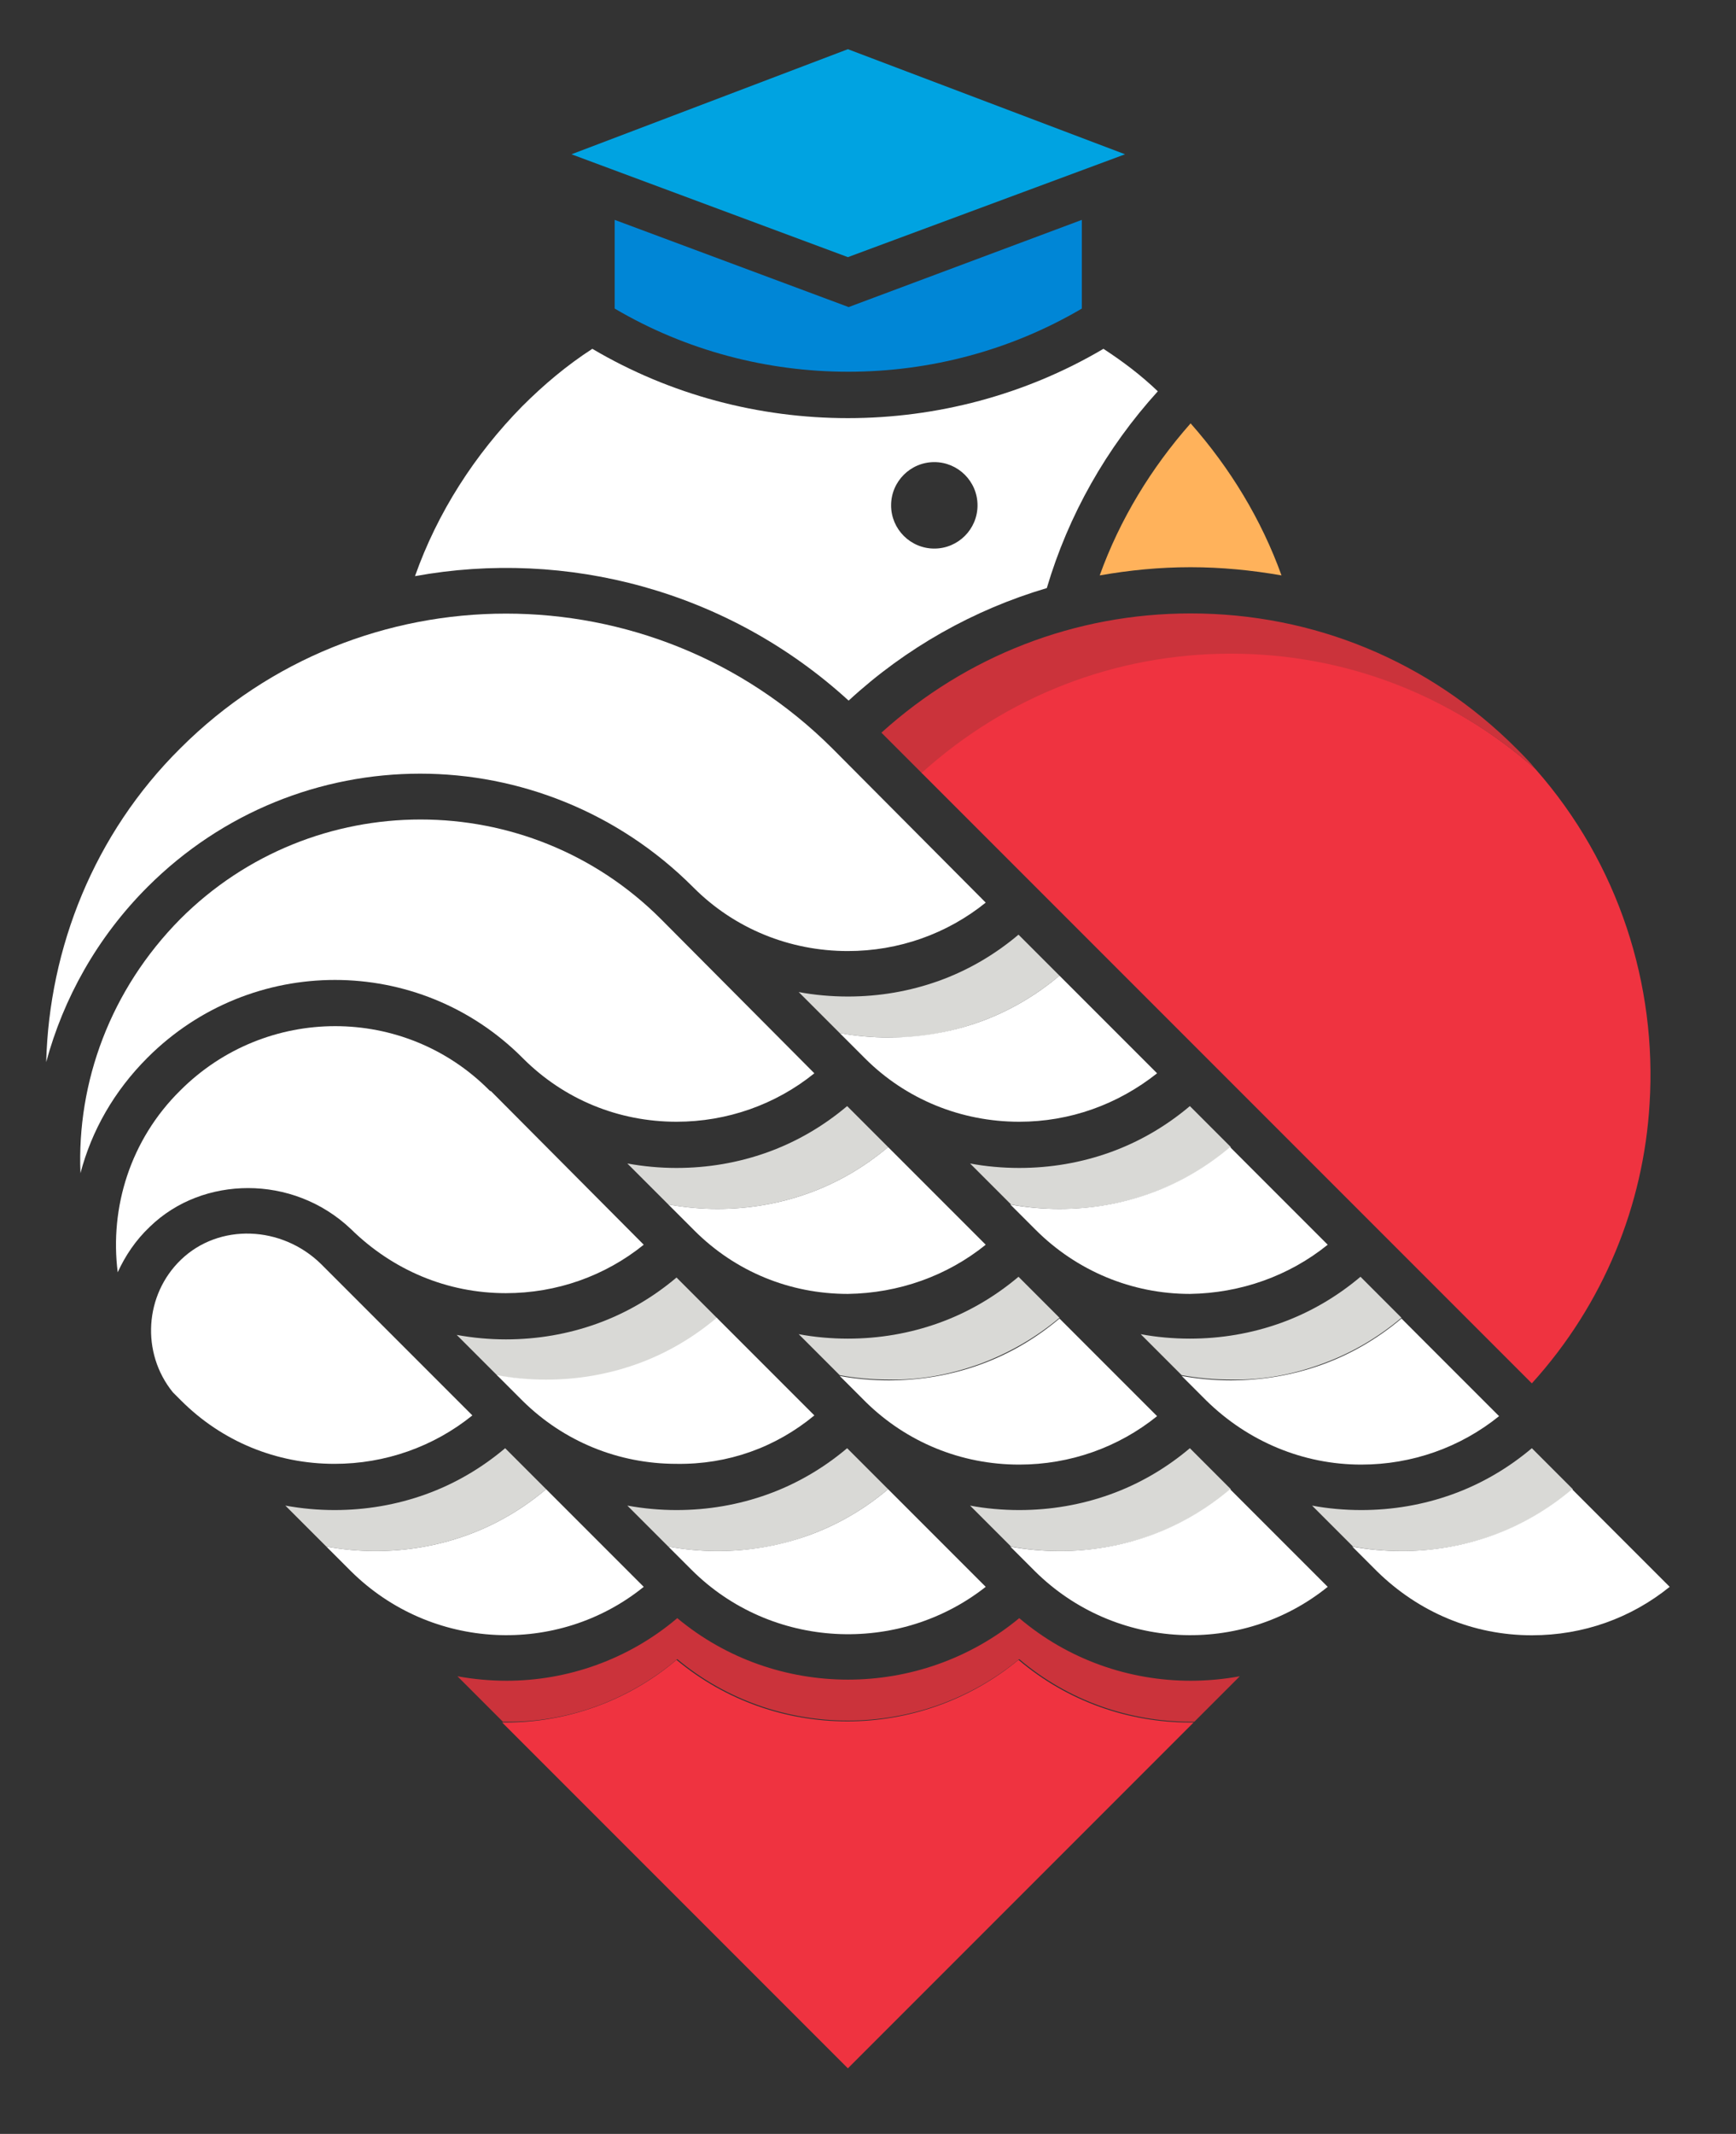 <?xml version="1.0" encoding="UTF-8"?> <!-- Generator: Adobe Illustrator 23.0.3, SVG Export Plug-In . SVG Version: 6.00 Build 0) --> <svg xmlns="http://www.w3.org/2000/svg" xmlns:xlink="http://www.w3.org/1999/xlink" id="Слой_1" x="0px" y="0px" viewBox="0 0 233 286.3" style="enable-background:new 0 0 233 286.3;" xml:space="preserve"><rect x="0" y="0" width="233" height="286.3" fill="#333333" stroke="none"/> <style type="text/css"> .st0{fill:#FFFFFF;} .st1{fill:#004680;} .st2{fill:#00A3E1;} .st3{fill:#FFB25B;} .st4{fill:#EF3340;} .st5{fill:#0086D6;} .st6{fill:#CB333B;} .st7{fill:#D9D9D6;} </style> <g> <polygon class="st2" points="151,20.7 113.8,34.5 76.7,20.7 113.8,6.6 "></polygon> <path class="st5" d="M145.2,29.5v11.9c-19.2,11.3-43.5,11.3-62.7,0V29.5l31.4,11.7L145.2,29.5z"></path> <path class="st3" d="M172,77.2c-4-0.7-8.1-1.1-12.2-1.1c-4.2,0-8.2,0.4-12.2,1.1c2.7-7.5,6.9-14.4,12.2-20.4 C165.1,62.8,169.3,69.7,172,77.2z"></path> <g> <path class="st6" d="M206.1,103.2c-0.8-1-1.7-1.9-2.6-2.8c-11.7-11.7-27.2-18.1-43.7-18.1c-15.5,0-30.1,5.7-41.5,16l4.3,4.3 l1.2,1.2c11.4-10.3,26-16,41.5-16C180.4,87.8,194.8,93.2,206.1,103.2z"></path> <path class="st6" d="M90.9,222.6c13.2,11,32.6,11,45.9,0c6.6,5.6,14.8,8.4,23,8.4c0.2,0,0.3,0,0.5,0l6.1-6.1 c-2.2,0.4-4.4,0.6-6.6,0.6c-8.2,0-16.4-2.8-23-8.4c-13.3,11-32.7,11-45.9,0c-6.6,5.6-14.8,8.4-22.9,8.4c-2.2,0-4.4-0.2-6.6-0.6 l6.1,6.1c0.2,0,0.3,0,0.5,0C76.1,231.1,84.3,228.2,90.9,222.6z"></path> </g> <g> <path class="st4" d="M221.4,148.1c1-15.9-4.1-32.2-15.3-44.9c-11.3-10-25.7-15.5-40.9-15.5c-15.5,0-30.1,5.7-41.5,16l81.9,81.9 C215.3,174.9,220.6,161.6,221.4,148.1z"></path> <path class="st4" d="M160.2,231.1c-0.2,0-0.3,0-0.5,0c-8.2,0-16.4-2.8-23-8.4c-13.3,11-32.7,11-45.9,0c-6.6,5.6-14.8,8.4-22.9,8.4 c-0.2,0-0.3,0-0.5,0l46.4,46.4L160.2,231.1z"></path> </g> <path class="st7" d="M131.5,137.1c3.9-1.4,7.5-3.5,10.7-6.2l-5.5-5.5c-3.2,2.7-6.8,4.8-10.7,6.2c-3.9,1.4-8,2.1-12.2,2.1 c-2.2,0-4.5-0.2-6.6-0.6l5.5,5.5c2.1,0.4,4.4,0.6,6.6,0.6C123.5,139.3,127.6,138.5,131.5,137.1z"></path> <path class="st7" d="M142.3,162.2c4.2,0,8.3-0.7,12.2-2.1c3.9-1.4,7.5-3.5,10.7-6.2l-5.5-5.5c-3.2,2.7-6.8,4.8-10.7,6.2 c-3.9,1.4-8,2.1-12.2,2.1c-2.2,0-4.5-0.2-6.6-0.6l5.5,5.5C137.8,162,140,162.2,142.3,162.2z"></path> <path class="st7" d="M96.3,162.2c4.2,0,8.3-0.7,12.2-2.1c3.9-1.4,7.5-3.5,10.7-6.2l-5.5-5.5c-3.2,2.7-6.8,4.8-10.7,6.2 c-3.9,1.4-8,2.1-12.2,2.1c-2.2,0-4.4-0.2-6.6-0.6l5.5,5.5C91.9,162,94.1,162.2,96.3,162.2z"></path> <path class="st7" d="M177.4,183c3.9-1.4,7.5-3.5,10.7-6.2l-5.5-5.5c-3.2,2.7-6.8,4.8-10.7,6.2c-3.9,1.4-8,2.1-12.2,2.1 c-2.2,0-4.5-0.2-6.6-0.6l5.5,5.5c2.2,0.4,4.4,0.6,6.6,0.6C169.5,185.2,173.6,184.4,177.4,183z"></path> <path class="st7" d="M131.5,183c3.8-1.4,7.5-3.5,10.7-6.2l-5.5-5.5c-3.2,2.7-6.8,4.8-10.7,6.2c-3.9,1.4-8,2.1-12.2,2.1 c-2.2,0-4.5-0.2-6.6-0.6l5.5,5.5c2.1,0.4,4.4,0.6,6.6,0.6C123.5,185.2,127.6,184.4,131.5,183z"></path> <path class="st7" d="M188.2,208.1c4.2,0,8.3-0.7,12.2-2.1c3.9-1.4,7.5-3.5,10.7-6.2l-5.5-5.5c-3.2,2.7-6.8,4.8-10.7,6.2 c-3.9,1.4-8,2.1-12.2,2.1c-2.2,0-4.5-0.2-6.6-0.6l5.5,5.5C183.7,207.9,185.9,208.1,188.2,208.1z"></path> <path class="st7" d="M73.4,185.2c4.2,0,8.3-0.7,12.2-2.1c3.9-1.4,7.5-3.5,10.7-6.2l-5.5-5.5c-3.2,2.7-6.8,4.8-10.7,6.2 c-3.9,1.4-8,2.1-12.2,2.1c-2.2,0-4.4-0.2-6.6-0.6l5.5,5.5C68.9,184.9,71.1,185.2,73.4,185.2z"></path> <path class="st7" d="M142.3,208.1c4.2,0,8.3-0.7,12.2-2.1c3.9-1.4,7.5-3.5,10.7-6.2l-5.5-5.5c-3.2,2.7-6.8,4.8-10.7,6.2 c-3.9,1.4-8,2.1-12.2,2.1c-2.2,0-4.5-0.2-6.6-0.6l5.5,5.5C137.8,207.9,140,208.1,142.3,208.1z"></path> <path class="st7" d="M108.5,206c3.9-1.4,7.5-3.5,10.7-6.2l-5.5-5.5c-3.2,2.7-6.8,4.8-10.7,6.2c-3.9,1.4-8,2.1-12.2,2.1 c-2.2,0-4.4-0.2-6.6-0.6l5.5,5.5c2.2,0.4,4.4,0.6,6.6,0.6C100.6,208.1,104.7,207.4,108.5,206z"></path> <path class="st7" d="M50.4,208.1c4.2,0,8.3-0.7,12.2-2.1c3.9-1.4,7.5-3.5,10.7-6.2l-5.5-5.5c-3.2,2.7-6.8,4.8-10.7,6.2 c-3.9,1.4-8,2.1-12.2,2.1c-2.2,0-4.4-0.2-6.6-0.6l5.5,5.5C46,207.9,48.2,208.1,50.4,208.1z"></path> <g> <path class="st0" d="M148.1,46.8c-10.5,6.2-22.4,9.3-34.3,9.3c-11.9,0-23.8-3.1-34.3-9.3c-3.4,2.2-6.5,4.8-9.4,7.7 c-6.4,6.5-11.4,14.3-14.4,22.8c20.3-3.7,42,1.9,58.2,16.7c7.7-7.1,16.8-12.2,26.6-15.1c2.9-9.8,8-18.8,14.9-26.4 C153.1,50.3,150.7,48.5,148.1,46.8z M125.4,73.6c-3.2,0-5.8-2.6-5.8-5.8c0-3.2,2.6-5.8,5.8-5.8c3.2,0,5.8,2.6,5.8,5.8 C131.2,71,128.6,73.6,125.4,73.6z"></path> <path class="st0" d="M132.3,121.1c-5.2,4.2-11.7,6.5-18.5,6.5c-7.8,0-15.2-3-20.7-8.5l-0.1-0.1c-10.1-10.1-23.4-15.2-36.6-15.2 c-13.3,0-26.5,5.1-36.6,15.2c-6.8,6.8-11.3,15-13.6,23.5c0.4-15.3,6.4-30.6,18-42.1c24.1-24.1,63.3-24.1,87.5,0L132.3,121.1z"></path> <path class="st0" d="M109.3,144c-5.2,4.2-11.7,6.5-18.5,6.5c-7.8,0-15.1-3-20.6-8.5l-0.1-0.1c-13.9-13.9-36.4-13.9-50.3,0 c-4.5,4.5-7.5,9.8-9,15.5c-0.5-12.2,4-24.6,13.4-34.1c17.8-17.8,46.7-17.8,64.5,0c0,0,0,0,0.1,0.1L109.3,144z"></path> <path class="st0" d="M86.4,167c-5.2,4.2-11.7,6.5-18.5,6.5c-7.9,0-15.2-3.1-20.8-8.6l0,0c-3.9-3.7-8.9-5.5-13.8-5.5 c-4.8,0-9.6,1.7-13.2,5.2c-1.9,1.8-3.3,3.9-4.3,6.1c-1.1-8.7,1.7-17.8,8.4-24.4c11.5-11.5,30.1-11.5,41.5,0l0,0 c0,0,0.1,0.1,0.2,0.1L86.4,167z"></path> <path class="st0" d="M63.4,189.9c-5.2,4.2-11.7,6.5-18.5,6.5c-7.8,0-15.1-3-20.6-8.5l-1.1-1.1c-4.3-5.3-3.8-13.1,1.1-17.8 c5.1-4.9,13.5-4.6,18.8,0.6L63.4,189.9z"></path> <path class="st0" d="M136.8,150.5c6.8,0,13.2-2.3,18.5-6.5l-13.1-13.1c-3.2,2.7-6.8,4.8-10.7,6.2c-3.9,1.4-8,2.1-12.2,2.1 c-2.2,0-4.5-0.2-6.6-0.6l3.4,3.4C121.6,147.5,129,150.5,136.8,150.5z"></path> <path class="st0" d="M178.2,167l-13.1-13.1c-3.2,2.7-6.8,4.8-10.7,6.2c-3.9,1.4-8,2.1-12.2,2.1c-2.2,0-4.5-0.2-6.6-0.6l3.4,3.4 c5.5,5.5,12.9,8.6,20.7,8.6C166.5,173.5,173,171.2,178.2,167z"></path> <path class="st0" d="M132.3,167l-13.1-13.1c-3.2,2.7-6.8,4.8-10.7,6.2c-3.9,1.4-8,2.1-12.2,2.1c-2.2,0-4.4-0.2-6.6-0.6l3.5,3.5 c5.5,5.5,12.8,8.5,20.6,8.5C120.6,173.5,127.1,171.2,132.3,167z"></path> <path class="st0" d="M182.7,196.5c6.8,0,13.3-2.3,18.5-6.5l-13.1-13.1c-3.2,2.7-6.8,4.8-10.7,6.2c-3.9,1.4-8,2.1-12.2,2.1 c-2.2,0-4.4-0.2-6.6-0.6l3.3,3.3C167.5,193.4,174.9,196.5,182.7,196.5z"></path> <path class="st0" d="M136.8,196.5c6.8,0,13.3-2.3,18.5-6.5l-13.1-13.1c-3.2,2.7-6.8,4.8-10.7,6.2c-3.9,1.4-8,2.1-12.2,2.1 c-2.2,0-4.5-0.2-6.6-0.6l3.5,3.5C121.7,193.5,129,196.5,136.8,196.5z"></path> <path class="st0" d="M224.1,212.9L211,199.8c-3.2,2.7-6.8,4.8-10.7,6.2c-3.9,1.4-8,2.1-12.2,2.1c-2.2,0-4.5-0.2-6.6-0.6l3.3,3.3 c5.6,5.5,12.9,8.6,20.8,8.6C212.5,219.4,218.9,217.1,224.1,212.9z"></path> <path class="st0" d="M109.3,189.9l-13.1-13.1c-3.2,2.7-6.8,4.8-10.7,6.2c-3.9,1.4-8,2.1-12.2,2.1c-2.2,0-4.4-0.2-6.6-0.6l3.5,3.5 c5.5,5.4,12.8,8.4,20.6,8.4C97.7,196.5,104.1,194.2,109.3,189.9z"></path> <path class="st0" d="M178.2,212.9l-13.1-13.1c-3.2,2.7-6.8,4.8-10.7,6.2c-3.9,1.4-8,2.1-12.2,2.1c-2.2,0-4.5-0.2-6.6-0.6l3.3,3.3 C149.7,221.5,166.7,222.2,178.2,212.9z"></path> <path class="st0" d="M132.3,212.9l-13.1-13.1c-3.2,2.7-6.8,4.8-10.7,6.2c-3.9,1.4-8,2.1-12.2,2.1c-2.2,0-4.4-0.2-6.6-0.6l3.1,3.1 C103.5,221.3,120.6,222.1,132.3,212.9z"></path> <path class="st0" d="M86.4,212.9l-13.1-13.1c-3.2,2.7-6.8,4.8-10.7,6.2c-3.9,1.4-8,2.1-12.2,2.1c-2.2,0-4.4-0.2-6.6-0.6l3.3,3.3 C57.9,221.5,74.9,222.2,86.4,212.9z"></path> </g> </g> </svg> 